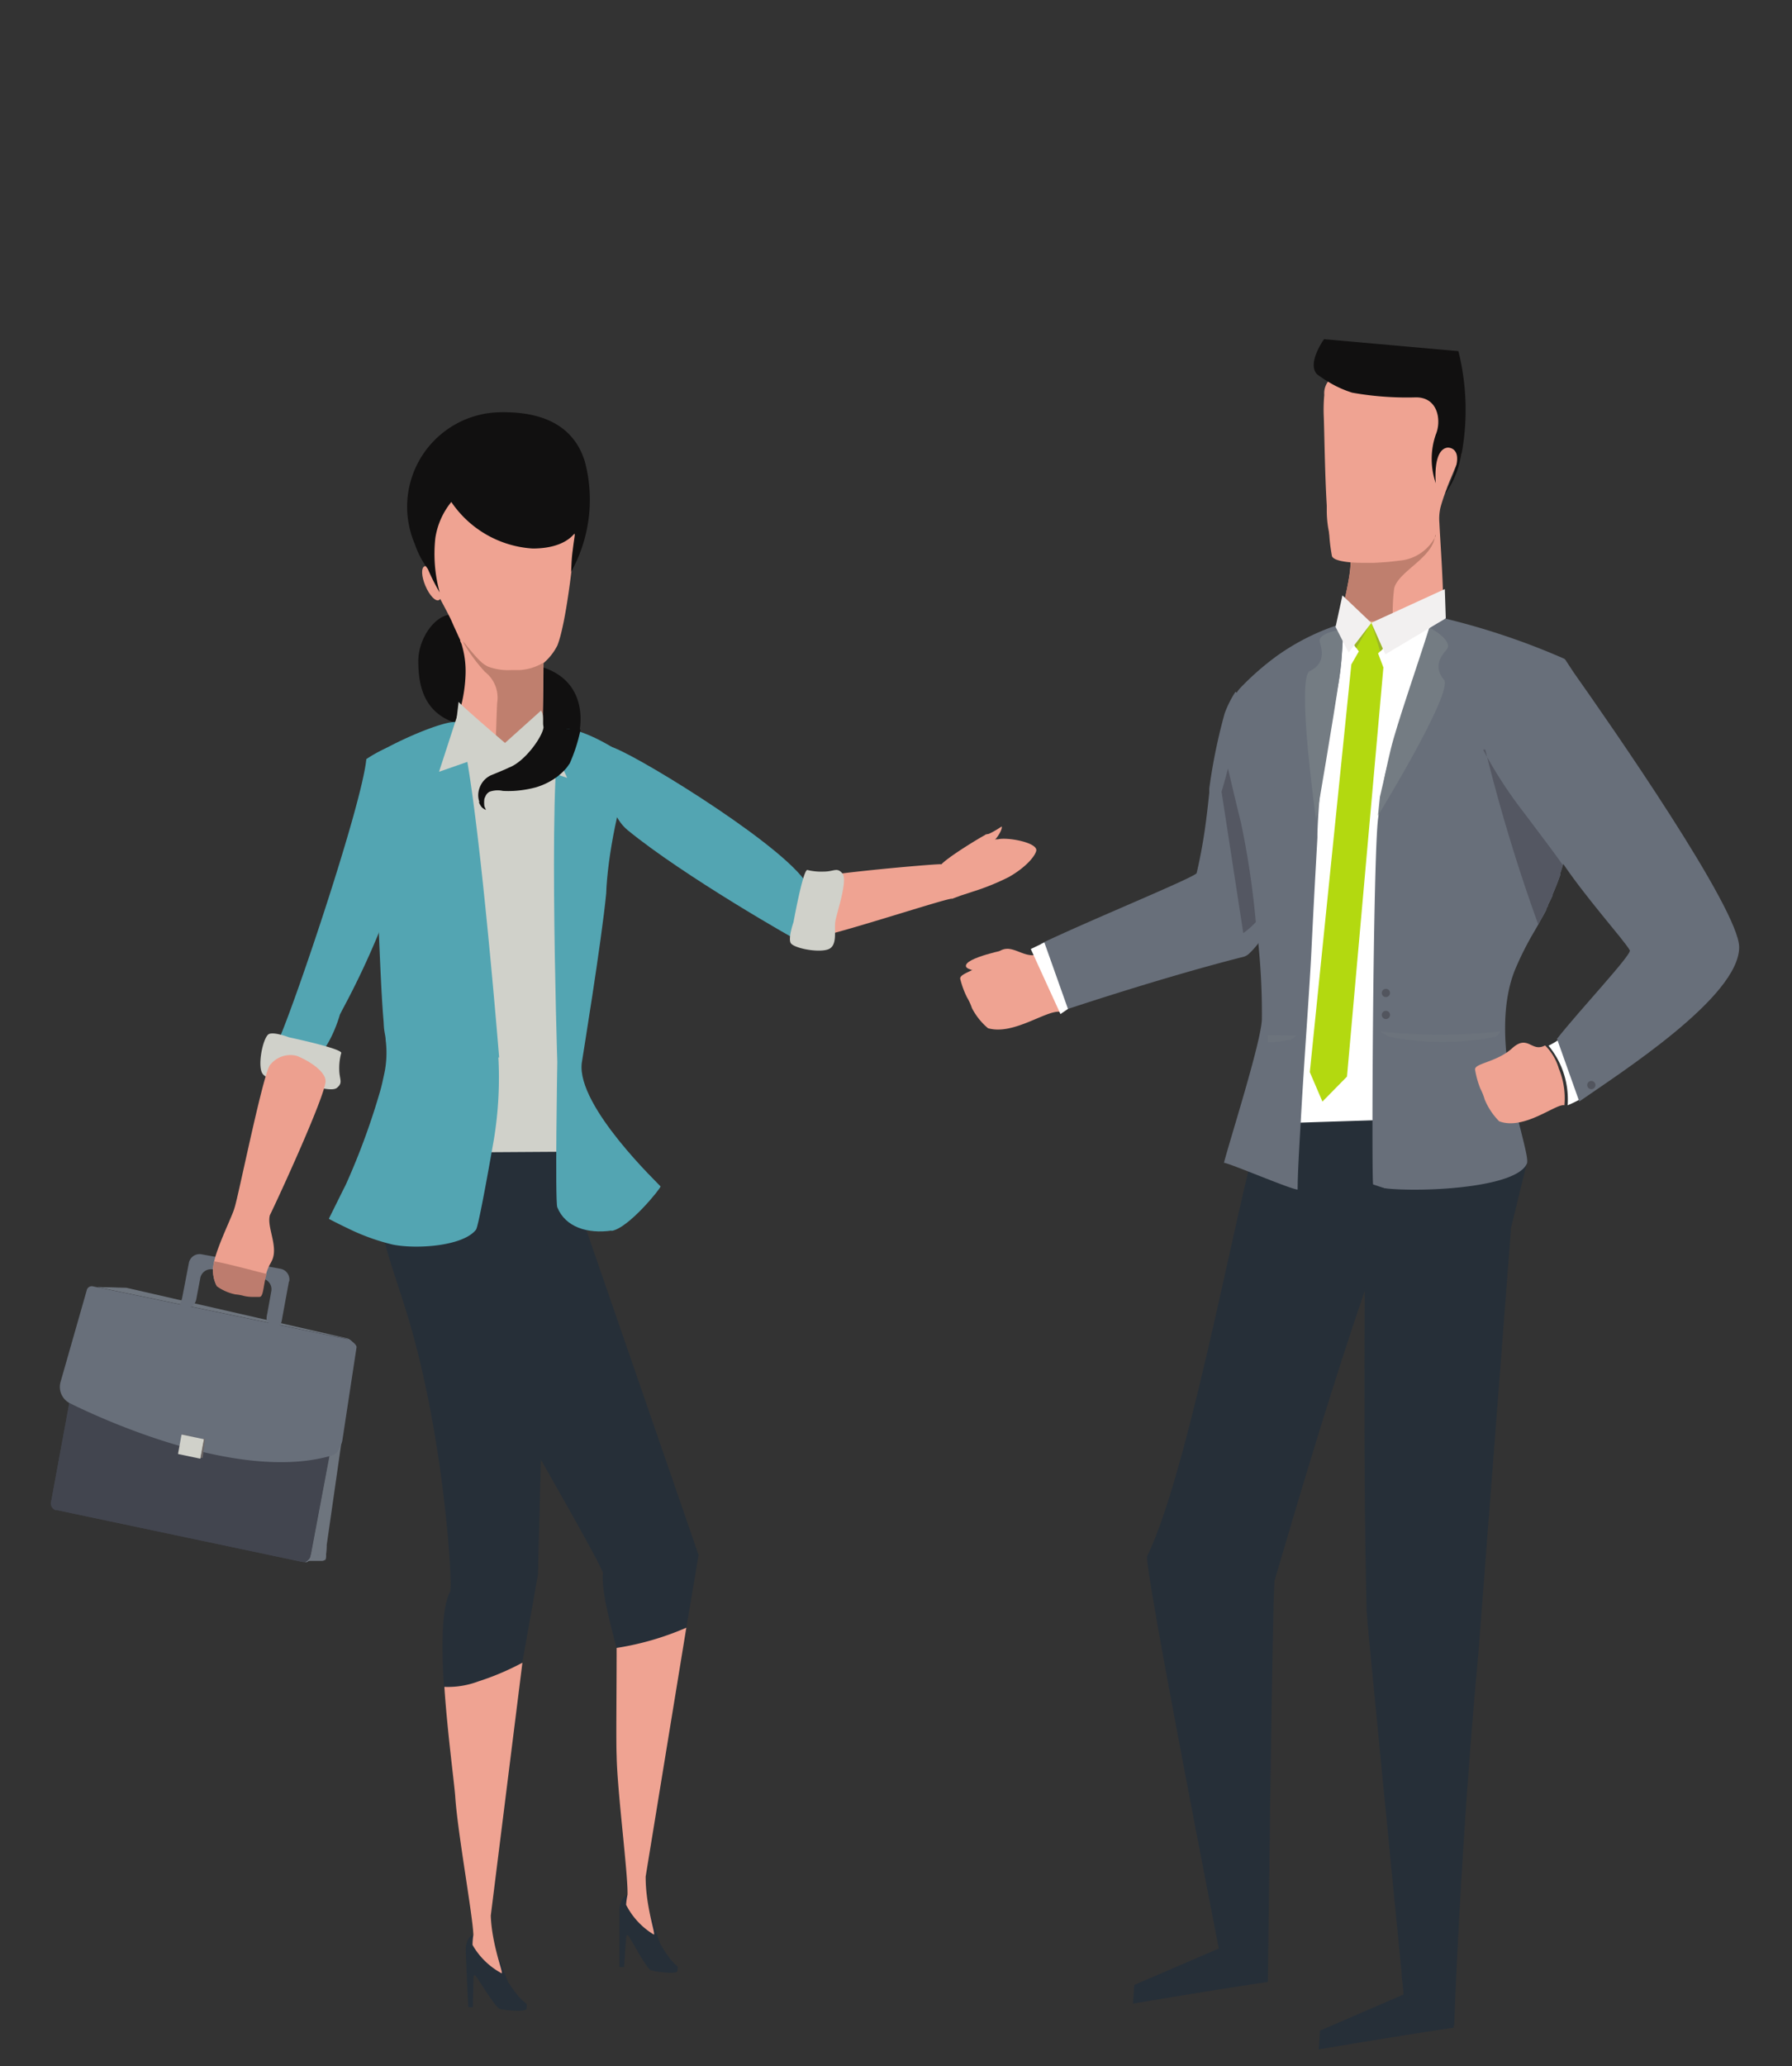 <svg id="d2bbfef0-c93e-4344-a518-3e13df18ffea" data-name="Capa 1" xmlns="http://www.w3.org/2000/svg" xmlns:xlink="http://www.w3.org/1999/xlink" viewBox="0 0 164.86 190"><rect x="0" y="0" width="164.86" height="190" fill="#333333" stroke="none"/><defs><clipPath id="8e8a4d2b-8ab8-4969-b5d6-1940de4fa7ae"><rect x="4.68" y="31.16" width="155.34" height="157.32" fill="none"/></clipPath></defs><title>mono</title><g clip-path="url(#8e8a4d2b-8ab8-4969-b5d6-1940de4fa7ae)"><path d="M90.64,76.78c-.19.07-3.72,2.17-4.19,2.88l1.11,3,.81-.3L89.47,82a21.77,21.77,0,0,0,3.34-1.35c1.75-1,2.5-2.07,2.53-2.47,0-.73-2.68-1.21-3.53-1l-.17,0c-1.15.28.21-.75-1-.43" fill="#efa392"/><path d="M74.49,86.27c1.26.07,12.27-3.59,13.07-3.63a4.8,4.8,0,0,0-1-3.17c-1,0-12.42,1-13.43,1.62-.72.47-.85,2.11-.7,3.42a2.39,2.39,0,0,0,2,1.77" fill="#efa392"/><path d="M62.31,181.28c.13-.91,0,.12-1.5-2.41-.17-.29-.57-1.6-.83-2.39-.58-1.81-1.5-2.26-2.06-2.24s-.86.59-.93,1.3c0,.31,0,5.35,0,5.35l.42,0,.19-2.68s0-.36.18-.23,1.54,2.81,2.06,3.18c.15.11,2.43.46,2.48.09" fill="#262f38"/><path d="M55.46,144.69c-.1,1.53.47,3.86,1.26,6.85a17,17,0,0,0,5.09-1.21c.45-.19.89-.42,1.33-.65L64.27,143,50.64,103.55l-14,8s18.9,32.33,18.84,33.15" fill="#262f38"/><path d="M63.14,149.68a26.23,26.23,0,0,1-6.41,1.86c0,4.13-.06,8.55,0,9.91.05,3.25,1.06,10.92,1,12.79a6.16,6.16,0,0,0-.13.92,6.79,6.79,0,0,0,2.55,2.74c.2,0-.77-2.61-.75-5.34Z" fill="#efa392"/><path d="M48.44,184.72c.08-.92,0,.12-1.62-2.34-.18-.28-.65-1.57-.94-2.35-.67-1.78-1.61-2.19-2.17-2.14s-.83.63-.87,1.35c0,.31.24,5.34.24,5.34l.42,0,.06-2.68s0-.36.17-.24,1.68,2.73,2.22,3.07c.16.1,2.45.34,2.48,0" fill="#262f38"/><path d="M41.46,146.27c-.85,1.47-.85,5.16-.61,8.93a8.88,8.88,0,0,0,3.68-.71,26.39,26.39,0,0,0,3.52-1.59l1.44-8.11,1-39.52-14.48.85a13.89,13.89,0,0,0-.31,9.21c.59,2,1.28,3.9,1.95,6.17,3.28,11.13,4,24.37,3.77,24.77" fill="#262f38"/><path d="M48.06,152.9A24.31,24.31,0,0,1,44,154.62a7.93,7.93,0,0,1-3.12.5c.29,4.29.91,8.82,1,10.08.21,3.25,1.6,10.86,1.67,12.72a6.24,6.24,0,0,0-.08.93,6.78,6.78,0,0,0,2.68,2.61c.19,0-.9-2.57-1-5.3Z" fill="#efa392"/><path d="M74,80.93c.5.68,1.82,5.7-.46,5.63-.22-.06-10.66-6-15.82-10.24-2.09-1.73-2.25-6.1-1.6-7.66,1.41.16,15.06,8.42,17.89,12.27" fill="#53a5b2"/><path d="M41.24,56.54c-1.42.28-2.73,2.29-2.76,4.18,0,2.08.34,5.06,4,5.92,0,0,1.38-1,4.58-.66,1.79.16,3.63,1.69,6.24,1.31,0,0,1.41-5.93-5.73-6.34-3.61-.2-6-4.47-6.32-4.4" fill="#111010"/><path d="M53,45.65c0-.79-.11-1.12-.37-1.43a2.48,2.48,0,0,0-.54-.51,17.74,17.74,0,0,0-5.69-.51C41,42.26,38,47.85,39,51.08a20,20,0,0,0,.88,2.76c.27.66,1.4,2.63,1.71,3.37.2.47.41.9.6,1.33.05.11.1.21.15.32l0,.09.12.27A8.5,8.5,0,0,1,42.83,62a13.63,13.63,0,0,1-.47,3.14c0,.13.26,3.47,1.7,4.14a7.59,7.59,0,0,0,1.52.53c1,.23,4.09.11,4.2-.56a24.6,24.6,0,0,0,.14-2.46c.06-2.34.07-5.47.08-5.81v0a5.25,5.25,0,0,0,1.28-1.63c.86-2.18,1.59-8.95,1.73-11.41a17.8,17.8,0,0,0,0-2.22" fill="#efa392"/><path d="M39.14,53.88c-.37-.86-.41-1.66-.09-1.8s.86.45,1.23,1.31.41,1.66.09,1.8-.87-.46-1.23-1.31" fill="#efa392"/><path d="M42.62,58.94l0,.08.12.26a15.17,15.17,0,0,0,1.88,2.51,3,3,0,0,1,1.12,2.83c-.07,1.24-.08,2.7-.18,4,0,.05,0,.08.11.08.59,0,3.42-1.63,4.22-1.94.06-2.34.08-5.47.08-5.81v0a4.75,4.75,0,0,1-2.2.67l-.78,0a5.3,5.3,0,0,1-2.09-.32c-.47-.24-.8-.45-2.3-2.34" fill="#bf7f6e"/><path d="M38.15,50a8.34,8.34,0,0,0,1.21,2.32,18.22,18.22,0,0,0,1.09,2.16,13.35,13.35,0,0,1-.4-5,6.88,6.88,0,0,1,1.47-3.32A9.77,9.77,0,0,0,49,50.44c2.91,0,3.72-1.28,3.83-1.34s0,.31-.14,1.49c-.13.92-.12,1.69-.15,2a13.65,13.65,0,0,0,1.27-10.13c-.93-3.05-3.51-4.64-7.82-4.55A8.69,8.69,0,0,0,38.15,50" fill="#111010"/><path d="M52.18,105.91c-.56-1.23,2.53-23.75,3.09-24.54.15-.21.36-3.39,1.33-11.29.21-1.73-3.48-.62-5.64-2.18-.85-.61-1-.09-1-1.72,0-.78-.19-.68-.16-.86l-3.34,3s-3.83-3.26-4.27-3.78c0,0-.23,2-.28,2.23-.39,1.72-1.35,1.95-2.1,2.89-2.12,2.66-5.05,2.8-5.17,3.79v0a.47.47,0,0,0,0,.18,18,18,0,0,1,.29,4.67c0,.27,1.13,5.79,2.68,7.59s2.58,5.33,2.64,8.46c0,1.12-.42,10.64-.53,11.64Z" fill="#d0d1ca"/><path d="M56.27,113.16c-2.21.32-4.26-.31-5-2.14-.22-.57,0-13.36,0-13.36S50.3,67,51.82,67c1.22,0,3.4.82,6.58,3.06-1.46,3-2.53,8.92-2.63,12.08-.42,4.41-2.22,15.38-2.25,15.62-.48,4,7.19,11.22,7.25,11.34s-2.94,3.86-4.51,4.09" fill="#53a5b2"/><path d="M45.85,97.24a35,35,0,0,1-.41,7.52l-.15.85c-.65,3.69-1.32,7.24-1.5,7.47-1.18,1.52-5.47,1.81-7.66,1.37a19.85,19.85,0,0,1-4-1.43l-.37-.18c-.88-.42-1.49-.75-1.49-.75l0-.05,1.28-2.58.09-.18.15-.29A64.7,64.7,0,0,0,35,100.24c.14-.49.24-1,.34-1.45a9.19,9.19,0,0,0,.14-3.15c0-.24-.07-.52-.12-.85s-.05-.54-.07-.86c-.24-2.73-.39-7.33-.59-11.75.06-3.16.36-9.32-.93-12.37,2.59-1.67,6.91-3.48,8.15-3.42,1.52.07,4,30.85,4,30.85" fill="#53a5b2"/><path d="M37.78,77.27a75.72,75.72,0,0,1-6.28,15.58l-.23.45S30,97.93,27.75,97.75a7,7,0,0,1-1.3-.36,1.84,1.84,0,0,1-.54-.48,1.45,1.45,0,0,1-.21-1.43c1.62-3.74,7.6-21.53,8-25.67a11.12,11.12,0,0,1,2-1.08c1.17,1.22,2.85,5.94,2.08,8.54" fill="#53a5b2"/><path d="M74.27,80a5.25,5.25,0,0,0,1.49.15c1,0,1.23-.43,1.74.17s-.48,3.5-.64,4.34.26,2.33-.7,2.65-3.17-.13-3.42-.6S73,84.8,73,84.8,73.87,80,74.27,80" fill="#d0d1ca"/><path d="M31.4,96.81a5.22,5.22,0,0,0-.19,1.49c0,1,.39,1.24-.22,1.74s-3.49-.59-4.32-.77-2.34.19-2.63-.78.22-3.17.7-3.4,1.85.3,1.85.3,4.75,1,4.81,1.43" fill="#d0d1ca"/><path d="M31.83,123.1a.68.68,0,0,1,.41.65L28.6,143a.66.66,0,0,1-.79.63l-22.6-4.77-.12,0a.68.68,0,0,1-.37-.86l3.54-19.2a.66.66,0,0,1,.75-.42l22.7,4.71.12,0" fill="#42454f"/><path d="M29.93,142l2.68-17.76a1,1,0,0,0-.81-1.2l-20.18-4.62L9,118.36l22.7,4.71.12,0a.68.68,0,0,1,.41.65L28.6,143a.67.67,0,0,1-.61.64h.25l.91-.62a.17.17,0,0,1,.23,0l.14.18c.1.11.26.15.35,0a6.86,6.86,0,0,0,.06-1.22" fill="#6e757e"/><path d="M31.83,123.1a.68.68,0,0,1,.41.65L28.6,143a.66.66,0,0,1-.79.63l-22.6-4.77-.12,0a.68.68,0,0,1-.37-.86l3.54-19.2a.66.66,0,0,1,.75-.42l22.7,4.71.12,0" fill="#42454f"/><path d="M30.06,142.06l2.55-17.77a1,1,0,0,0-.81-1.2l-20.18-4.62L9,118.35l22.7,4.71.12,0a.67.67,0,0,1,.41.65L28.6,143a.67.67,0,0,1-.61.65h.25l.91-.63a.17.17,0,0,1,.23,0l.14.18c.1.11.32.25.41.14a6.42,6.42,0,0,0,.13-1.3" fill="#6e757e"/><path d="M29.9,143.43a.44.44,0,0,1-.31.11h-.07l-.61,0-.66,0-.27,0h.06l.1,0,.09,0a.58.58,0,0,0,.15-.11l.06-.06a.67.67,0,0,0,.15-.4l.43,0,.6,0h0l.29,0H30c0,.23,0,.41-.11.52" fill="#6e757e"/><path d="M26.58,117.85,26,121c-.1.53-.09,1-.62.9l-.16,0c-.84-.2-.73-.64-.62-1.17l.36-2a1,1,0,0,0-.78-1.15l-4.6-.85a1,1,0,0,0-1.15.78l-.38,2a1,1,0,0,1-1.15.78c-.53-.1-.23-.48-.13-1l.61-3.17a1,1,0,0,1,1.15-.78l7.3,1.34a1,1,0,0,1,.78,1.15" fill="#686f7a"/><path d="M24.94,116.08a4.29,4.29,0,0,0-.44,1c-.33,1.12-.28,2.13-.66,2.12h-.27a4.37,4.37,0,0,1-1.11-.08,4.36,4.36,0,0,0-.82-.14,4.4,4.4,0,0,1-1.7-.74,3,3,0,0,1-.32-1.76,3.83,3.83,0,0,1,.09-.52c.36-1.55,1.66-4.13,1.86-4.87.33-.94,2.56-12,3.24-13.11a2.37,2.37,0,0,1,2.51-.88c1.22.5,2.57,1.42,2.63,2.27.09,1.17-4.48,11.09-5.12,12.37-.32,1.14.88,3,.12,4.31" fill="#eda08f"/><path d="M31.08,133.45a1.16,1.16,0,0,1-.38.33l-.12.05c-8.12,2.43-20.2-2.84-24.13-4.78a1.68,1.68,0,0,1-.87-2l2.4-8.4v0a.47.47,0,0,1,.56-.36L32,123.16c.25.05.84.49.8.74l-1.31,8.6a2.62,2.62,0,0,1-.45.95" fill="#686f7a"/><path d="M18.78,132.3l0,.06-.32,1.71a.06.06,0,0,1-.07.06l-2-.42h0l0-.08.31-1.7.07,0,2,.42Z" fill="#d0d1ca"/><path d="M18.64,134.06l.21-1.65a.09.09,0,0,0-.07-.11l-1.88-.43h-.14l2,.42h0l0,.06-.32,1.71-.05.06h0l.08-.06h0l0,0h0Z" fill="#6d6765"/><path d="M19.71,116h0a3.9,3.9,0,0,0-.09.52c0,.12,0,.23,0,.35a2.82,2.82,0,0,0,.34,1.42,4.42,4.42,0,0,0,1.7.74,4.35,4.35,0,0,1,.82.15,3.66,3.66,0,0,0,.9.08h.49c.38,0,.33-1,.66-2.12-.16,0-3.76-1-4.8-1.14" fill="#bd7c6e"/></g><polygon points="42.11 65.68 40.39 70.97 46.41 68.87 42.11 65.68" fill="#d0d1ca"/><polygon points="49.7 66.14 52.18 71.53 45.79 69.41 49.7 66.14" fill="#d0d1ca"/><g clip-path="url(#8e8a4d2b-8ab8-4969-b5d6-1940de4fa7ae)"><path d="M44.06,73.77a1.56,1.56,0,0,0,.27.47,1.26,1.26,0,0,0,.38.24s-.14-.3-.15-.35a2.68,2.68,0,0,1,0-.66,1.35,1.35,0,0,1,.1-.24.84.84,0,0,1,.37-.42,2.25,2.25,0,0,1,1.24-.08,9.32,9.32,0,0,0,1,0,10.24,10.24,0,0,0,2-.32A6.34,6.34,0,0,0,51,71.61a5.41,5.41,0,0,0,1.12-1c.12-.15.21-.3.29-.4a15.18,15.18,0,0,0,1-3.12A27.67,27.67,0,0,1,50,66.73c.13.7-1.62,3.29-3.19,3.86-.23.13-1.49.64-1.49.64l-.17.07a2,2,0,0,0-.88.82A2.14,2.14,0,0,0,44,73a1.89,1.89,0,0,0,.1.74" fill="#111010"/></g><polygon points="138.96 113.11 140.47 106.94 138.96 98.59 117.3 98.59 115.08 104.68 123.21 109.75 128.93 111.86 138.96 113.11" fill="#262f38"/><g clip-path="url(#8e8a4d2b-8ab8-4969-b5d6-1940de4fa7ae)"><path d="M119.45,103.24c4.63-.15,15.33-.5,17.87-.52a26.18,26.18,0,0,1,1.56-13.6,27.84,27.84,0,0,1,1.88-3.74c.34-.6.69-1.22,1.06-1.91l.17-.32,0-.05,0,0v0c.14-.28.29-.58.42-.88v0l.15-.34,0,0,0-.11c.13-.3.24-.59.35-.9a29.14,29.14,0,0,0,1.3-4.82c.95-5,1-7.83.34-9.81a7.15,7.15,0,0,1-.23-2.27,6.06,6.06,0,0,0-.2-2,7.86,7.86,0,0,0-.76-.58c-1.8-.58-5.13-1.76-10.73-4.05l-.31-.12h-.16v0a20.49,20.49,0,0,0-3.72-.34,17.73,17.73,0,0,0-2.69.2,17,17,0,0,0-2.37.54,19.65,19.65,0,0,0-6.46,3.41l-.64.49a15.28,15.28,0,0,0-2.34,2l-.11.15a7.1,7.1,0,0,0-1.24,5h0v0c0,.21,0,.43.08.68s1.2,5.2,1.48,6.3l0,.13a85.38,85.38,0,0,1,2,9.16c.15,1.63.25,3.36.31,5.43h0v.26l0,1.42c.17,1.78.34,3.42.48,4.83.28,2.74.39,5.66.41,6.21v.26l1.8-.06" fill="#fff"/><path d="M104.23,184.25s5.77-1,12.41-2c0,0,.43-36.31.62-36.9s9.49-33,12.22-35.89c0,0-12.7-6.46-13.41-5.71-1.29,1.34-6.28,30.64-10.53,39.35-.35.73,6.59,36.08,6.59,36.08l-7.78,3.35Z" fill="#262f38"/><path d="M122.53,49.78c.16.26,1.65,1,1.68,1.23.3,1.56-1,6.06-1,6.06l2.66.21,2.75.22,3.26.26,1-.33c0-.62-.09-1.87-.14-3.3-.07-2.08-.25-4.61-.32-6.05a4.56,4.56,0,0,1,.1-1.41c.12-.45.27-.9.43-1.34.06-.18.13-.35.19-.53.2-.53.41-1,.6-1.47s.47-1.06.59-1.3.1-.45.15-.69h0c.11-1.65.13-6.88-4.49-6.16-2.73-.24-7.36-.5-7.36-.5a2.48,2.48,0,0,0-.47.43,1.82,1.82,0,0,0-.33,1.21,15,15,0,0,0-.05,1.9c.06,1.41.1,5.36.28,8.27,0,.16,0,.32,0,.48a9.69,9.69,0,0,0,.42,2.81" fill="#efa392"/><path d="M121.2,34.44a10,10,0,0,0,1,.67,9.82,9.82,0,0,0,2.2,1,28.63,28.63,0,0,0,5.87.43c2.08,0,2.34,2.21,1.82,3.42a6.83,6.83,0,0,0,0,4.48s-.31-3.13,1.1-3.28c.27,0,1.33.16.63,2.19a15,15,0,0,1-.6,1.47l-.23.48c0,.09,0,.11,0,.05a8.34,8.34,0,0,0,1.39-3.3q.08-.33.15-.68h0a22.34,22.34,0,0,0-.36-9.08l-12.36-1.1s-1.66,2.29-.59,3.28" fill="#111010"/><path d="M124.09,53.26a38.88,38.88,0,0,1-.88,3.8h0a38.83,38.83,0,0,0,.88-3.8m-.53,3.83,1,.09h0l-1.05-.08" fill="#c4a092"/><path d="M124.61,57.18h0l.6.05h0l-.58,0m2.43.2v0l1.15.08h0l-1.18-.1" fill="#c4a092"/><path d="M132.09,49.27a4.12,4.12,0,0,1-3.4,2.29,22.1,22.1,0,0,1-2.32.19h-.18a2.76,2.76,0,0,1-1.42-.39c-.33-.19-.51-.38-.55-.38s0,0,0,0a7.41,7.41,0,0,1-.13,2.25,38.66,38.66,0,0,1-.88,3.8l.35,0,1.05.08.58,0,0-.05.91.06h0l.88.08,0,.06,1.18.1h0a17.64,17.64,0,0,1,.1-3.25c.39-1.61,3.67-2.83,3.77-4.95" fill="#bf7f6e"/><path d="M122.26,48.33a15.82,15.82,0,0,0,.28,2.82c.25.6,2.62.7,4.43.54.46,0-.42-.37,0-.8,0,0-1.79-2.75-4.69-2.57" fill="#efa392"/><path d="M126.31,109c.76.72,13,.7,14.16-2,.44-1-3.76-11-1.13-17.73a28.25,28.25,0,0,1,1.85-3.68l.31-.54c.24-.44.5-.89.76-1.38l0-.07c0-.09.1-.17.14-.26l0-.09c.16-.32.31-.61.44-.91v0l0-.1.11-.25.07-.16c.12-.3.25-.61.36-.92l.16-.44,0-.15c.08-.24.16-.48.23-.72s.08-.24.11-.37l0-.1c.11-.36.21-.74.31-1.13h0v-.06q.22-.91.41-1.92c1-5.08,1.06-8,.32-10.05a6.89,6.89,0,0,1-.2-2.11,7.77,7.77,0,0,0-.15-1.92L144,60.66h0a.47.47,0,0,0-.13-.1,65.72,65.72,0,0,0-12-3.93l-.05.17-.93,2.95c-1.06,3.37-2.67,8.56-3.3,10.84-.33,1.18-.75,4.22-.8,4.61-.47,3.28-.63,33.62-.46,33.78" fill="#686f7a"/><path d="M132.84,62.51c-.9-1.09-.44-2,.24-2.77s-1.37-1.92-1.37-1.92-.2-.14-.25,0c-1.06,3.37-2.95,8.76-3.51,11.06-.32,1.31-.59,2.7-1,4.39L126.77,75s7-11.41,6.07-12.51" fill="#747c83"/><path d="M123.49,57.23v.25c0,.35,0,1,0,2a26.15,26.15,0,0,1-.44,3.82c-.2,1.19-.45,2.51-.71,3.86a53.39,53.39,0,0,0-1.14,9.54c0,.11,0,.21,0,.32s-.27,4.58-.54,10.16c-.17,3.65-.71,10.65-1,16.07-.15,2.58-.28,4.81-.28,6.14-.59,0-6.34-2.46-6.78-2.46.58-2.23,3.42-11.11,3.49-13.2a62,62,0,0,0-.27-6.37c-.07-.83-.15-1.69-.23-2.54a78.49,78.49,0,0,0-1.38-9.19c-.18-.69-.79-3.27-1.18-4.91l0-.1c-.15-.69-.27-1.2-.28-1.31a6.19,6.19,0,0,1-.09-.69v0a7.25,7.25,0,0,1,1.27-5.15l.13-.16a25.22,25.22,0,0,1,3.42-3,21,21,0,0,1,6.1-3" fill="#686f7a"/><path d="M121.08,75.34s1.63-9.42,2.17-13.26c.23-1.61.23-3.09.39-4.18-.16,0-2.5.23-2.21,1.19s.34,2-.93,2.62.57,13.63.57,13.63" fill="#747c83"/><path d="M127.88,91.31a.38.38,0,1,0-.38.38.38.38,0,0,0,.38-.38" fill="#52555e"/><path d="M127.88,93.33a.38.38,0,1,0-.38.38.38.38,0,0,0,.38-.38" fill="#52555e"/><path d="M136.64,68.92A159.4,159.4,0,0,0,141.51,85c.24-.44.5-.89.76-1.38l0-.07c0-.08.1-.17.14-.26l0-.09c.16-.32.31-.62.44-.91v0l0-.1.11-.25.07-.16c.12-.3.25-.61.36-.92.05-.14.11-.29.16-.44l0-.15c.08-.24.16-.47.23-.72-1.1-1.55-2.83-3.84-3.85-5.17a40,40,0,0,1-3.48-5.43" fill="#545762"/><path d="M138,94.87s-.19.42-.43.47a24.87,24.87,0,0,1-9.74,0,3.74,3.74,0,0,1-.83-.49,50.15,50.15,0,0,0,11,0" fill="#6c737c"/><path d="M116.64,95.2l0,.46v.17l.45,0c.5,0,1-.11,1.58-.2a2.5,2.5,0,0,0,.62-.4Z" fill="#6c737c"/><path d="M143.51,95.53a6.91,6.91,0,0,1-1.05.63,7.77,7.77,0,0,1,1.76,5.48,12.35,12.35,0,0,0,1.27-.62Z" fill="#fff"/><path d="M145.29,101.29C149,98.7,160,91.7,160,87.1c0-3.48-11.9-20.56-15.21-25.24L144,60.66h0c0,.15.35.79,0,.74-5.25-.74-7.39,7.12-6.85,8.29,1.78,3.82,6.39,9.33,6.46,9.45,2.25,3.4,5.8,7.3,6.33,8.25.21.37-4.69,5.57-6.7,8.14Z" fill="#686f7a"/><path d="M142.16,96.15a4.92,4.92,0,0,1,1.25,2.12,7.11,7.11,0,0,1,.51,3.37c-.74-.2-3.7,2.34-6,1.47a6.23,6.23,0,0,1-1.33-2,5.52,5.52,0,0,0-.4-1,8.36,8.36,0,0,1-.48-1.71c-.16-.63,1.94-.68,3.4-2s1.78.39,3-.25" fill="#efa392"/><path d="M146.78,99.78a.38.38,0,1,0-.38.38.38.38,0,0,0,.38-.38" fill="#52555e"/><path d="M116,90.77s0-.07,0-.14v.14Z" fill="#545762"/></g><path d="M116,90.79v0Z" fill="#545762"/><g clip-path="url(#8e8a4d2b-8ab8-4969-b5d6-1940de4fa7ae)"><path d="M120.5,98.59l1.16,2.71L123.92,99l3.35-37.62-.49-1.3a6.14,6.14,0,0,0,.74-.79c0-.13-.5-2-.5-2l-.9-.08-.91-.06A14.28,14.28,0,0,0,124.4,59c0,.08.61.9.61.9l-.69,1.2Z" fill="#b3d910"/></g><polygon points="126.14 57.24 126.14 57.24 126.14 57.23 126.14 57.24" fill="#a4a630"/><g clip-path="url(#8e8a4d2b-8ab8-4969-b5d6-1940de4fa7ae)"><polyline points="124.56 59.3 124.56 59.3 124.57 59.31 124.56 59.3" fill="#b8cc4f"/><polygon points="126.14 57.24 124.56 59.3 124.57 59.31 124.77 59.6 126.14 57.24 126.14 57.24" fill="#9cb627"/></g><polygon points="126.15 57.24 126.15 57.24 126.14 57.23 126.15 57.24" fill="#a4a630"/><g clip-path="url(#8e8a4d2b-8ab8-4969-b5d6-1940de4fa7ae)"><path d="M127.23,59.65l-.25.25.25-.24Z" fill="#b8cc4f"/><path d="M126.15,57.24l.83,2.66.25-.25-1.08-2.41Z" fill="#9cb627"/></g><polygon points="123.5 54.75 126.16 57.28 124.07 60.01 122.87 57.65 123.5 54.75" fill="#f2f0f0"/><polygon points="126.16 57.27 127.45 60.17 133.01 56.86 132.92 54.17 126.16 57.27" fill="#f2f0f0"/><g clip-path="url(#8e8a4d2b-8ab8-4969-b5d6-1940de4fa7ae)"><path d="M116.9,65.82c.34.39-2.25.56-1.89.75,1.47.79,3.17,4.57,1.63,8.78-1.07,2.93,1.16,8.11-.06,10.15-.21.34-.41.66-.6.94a7.63,7.63,0,0,1-1,1.19,1.31,1.31,0,0,1-.52.34c-7.42,1.87-16.24,4.82-16.24,4.82l-2.49-6c4.6-2.2,14.14-6.09,14.36-6.5A48.86,48.86,0,0,0,111,75.1c.09-.7.17-1.44.25-2.2,0-.13,0-.26,0-.39a51.42,51.42,0,0,1,1.41-6.89,9.63,9.63,0,0,1,1-2Z" fill="#686f7a"/><path d="M95.49,87.79a24.45,24.45,0,0,1,2,5.25c-1.28-.14-4.28,2.19-6.6,1.51a6.05,6.05,0,0,1-1.47-1.84,5.36,5.36,0,0,0-.46-1,8.2,8.2,0,0,1-.61-1.65c-.2-.61,1.85-.82,3.21-2.26s2.46.47,4-.05" fill="#efa392"/></g><polygon points="97.56 93.25 98.25 92.78 96.08 86.67 94.83 87.27 97.56 93.25" fill="#fff"/><g clip-path="url(#8e8a4d2b-8ab8-4969-b5d6-1940de4fa7ae)"><path d="M115.52,84.81a7.67,7.67,0,0,1-1.14,1l-2-13c.2-.68.4-1.39.59-2.14.39,1.65,1,4.22,1.18,4.91a78.51,78.51,0,0,1,1.38,9.19" fill="#545762"/><path d="M133.73,186.28h0c0,.12,0,.18,0,.18-6.65,1-12.41,2-12.41,2l.12-1.73,2.11-.91.23-.1,5.34-2.31c0-.33-.09-.93-.17-1.73,0-.07,0-.14,0-.21-.75-7.69-3.2-32.52-3.22-33.23-.37-14.78-.11-31.63-.17-39.57L139,113.11s-2.95,38.43-3,39c-1.68,18.17-2.22,34.16-2.22,34.16" fill="#262f38"/><path d="M92.77,87.28s-4.12.8-3.9,1.6c.17.6,4.4.89,5.09.29,0,0-.58-1.67-1.19-1.89" fill="#efa392"/><path d="M90.62,76.84A8.57,8.57,0,0,0,92.15,76c.15.3-.88,1.92-1.46,1.6,0,0-.47-.49-.07-.73" fill="#efa392"/></g></svg>